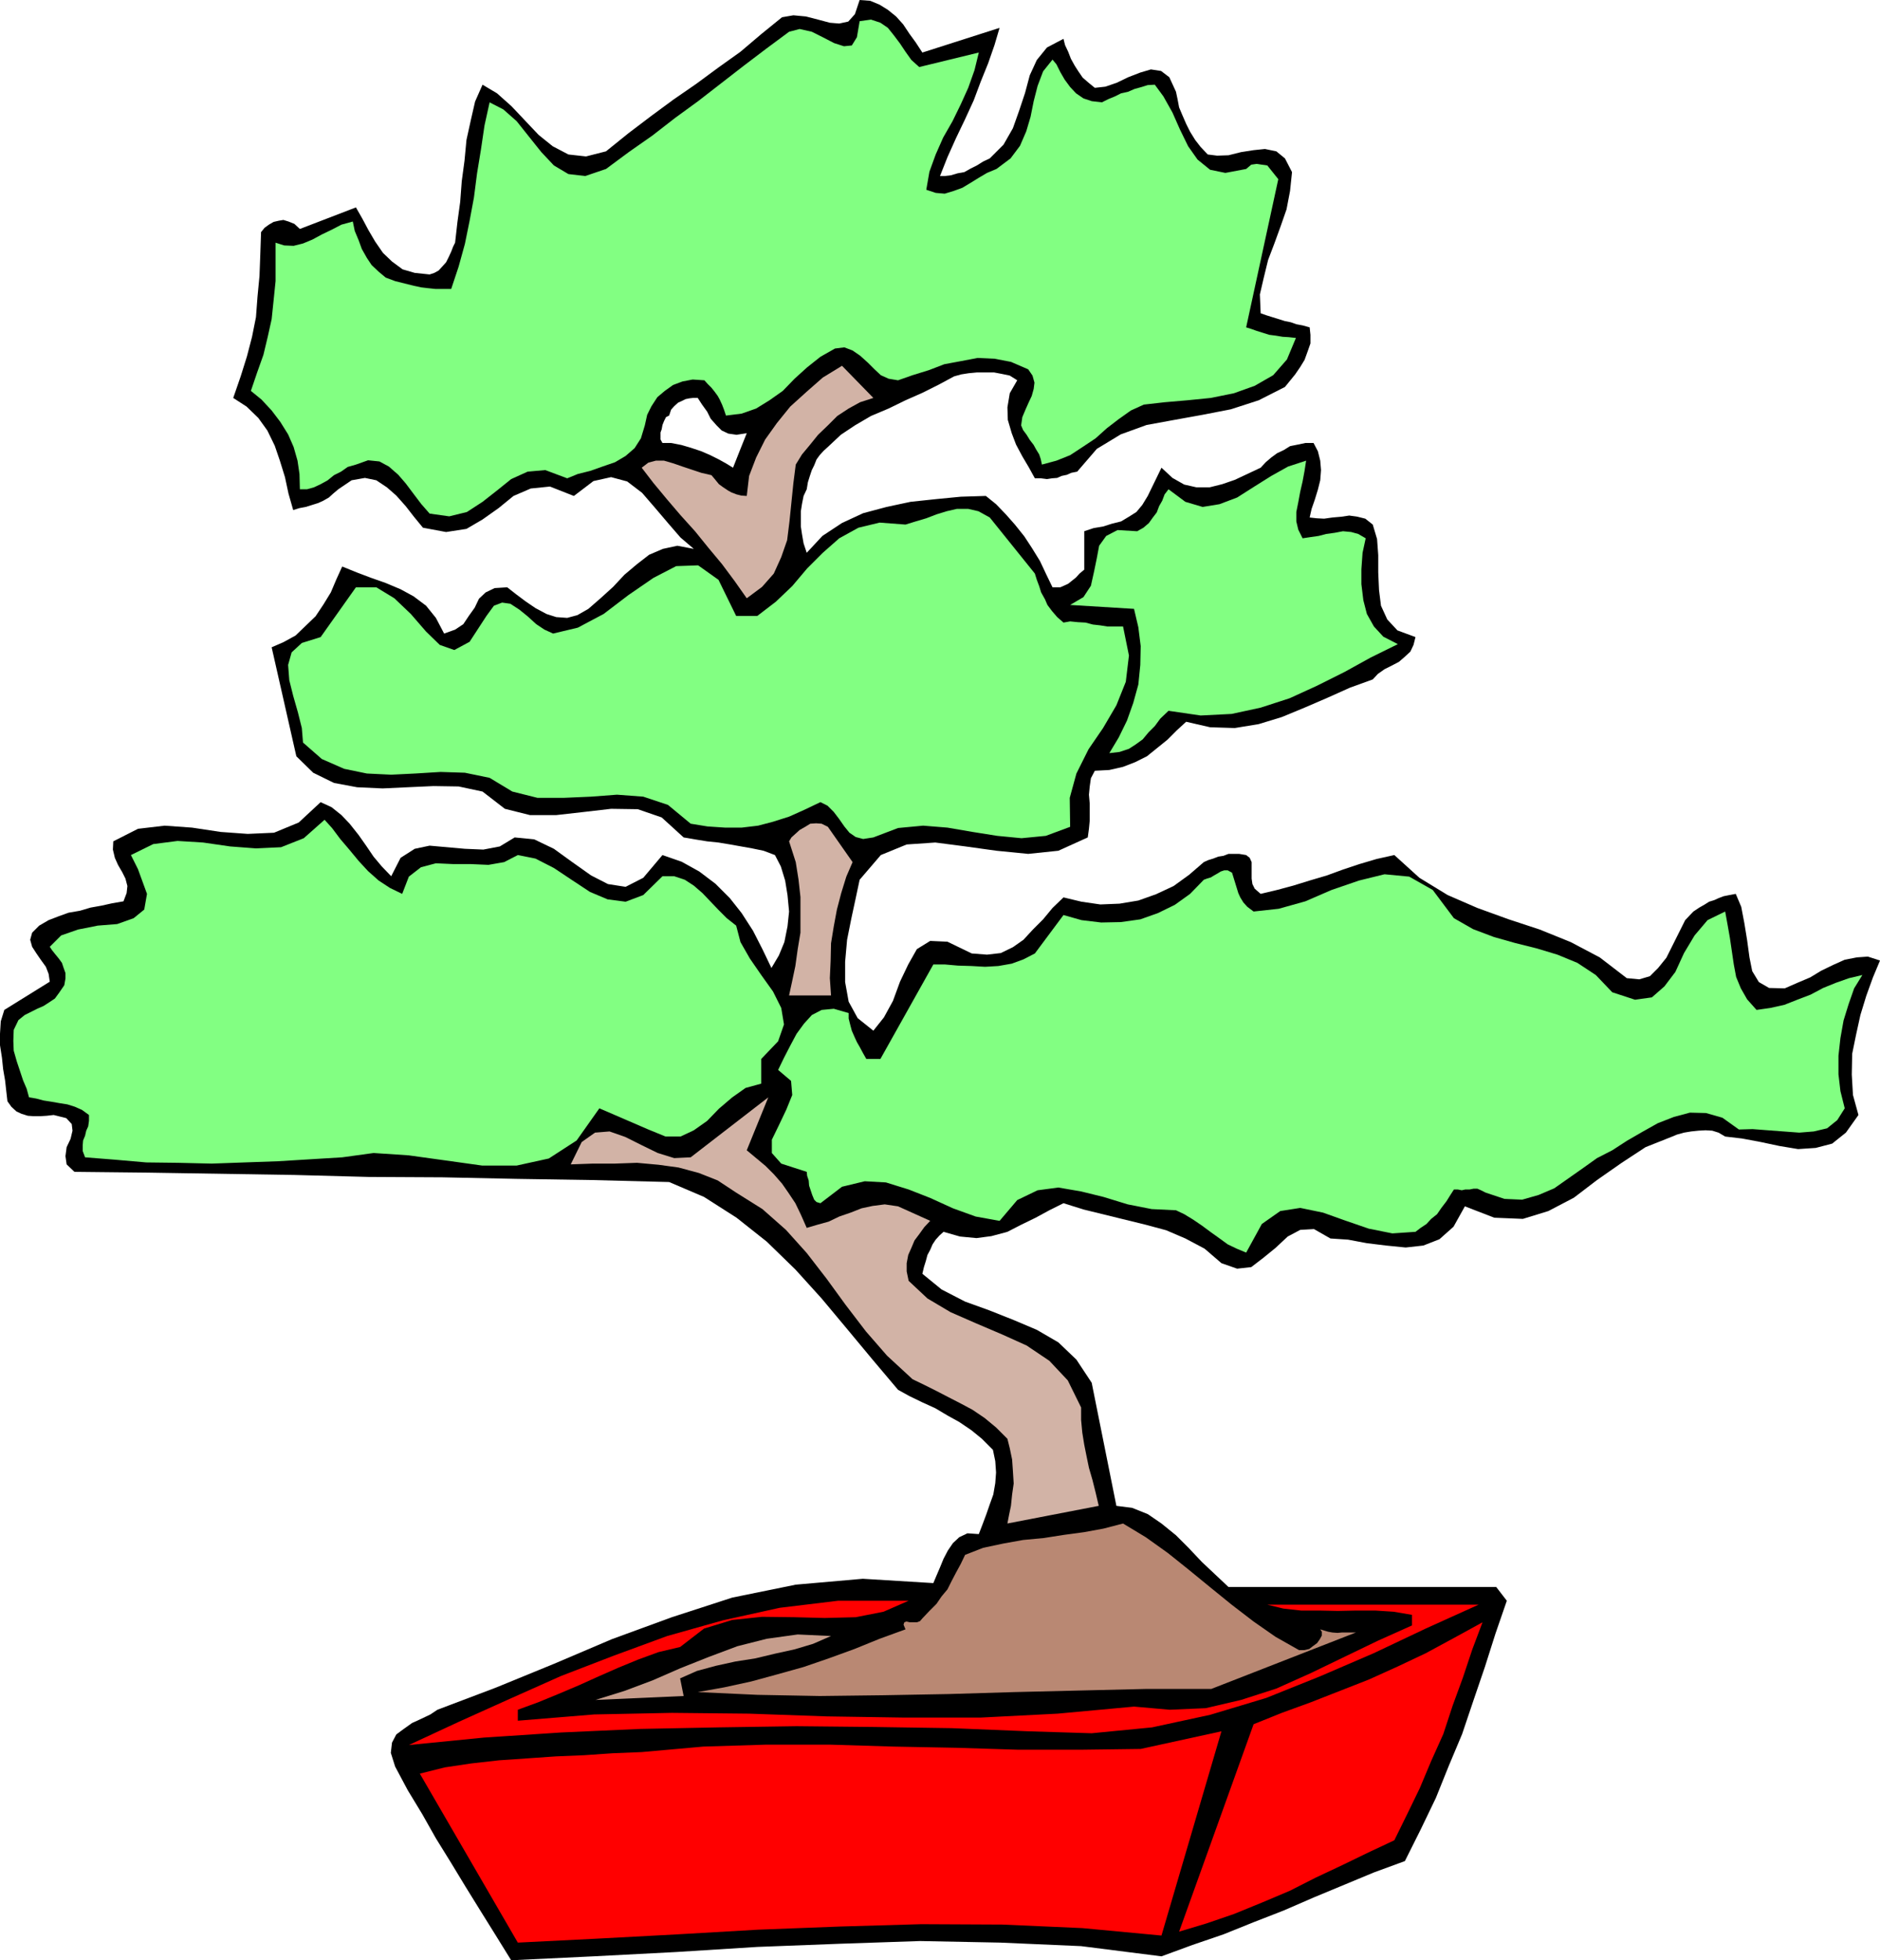 <svg height="480" viewBox="0 0 345.312 360" width="460.416" xmlns="http://www.w3.org/2000/svg"><path style="fill:#000" d="m260.846 323.745 1.296-3.24-1.872.288-1.512-.216-1.224-.576-.936-.936-1.08-1.224-.648-1.296-.936-1.296-.792-1.224h-.864l-.648.072-.72.144-.72.36-.648.288-.72.648-.576.648-.36 1.08-.576.288-.36.72-.288.72-.144.792-.216.576v1.296l.36.648h1.584l1.872.36 1.728.504 1.944.648 1.656.72 1.584.792 1.296.72 1.296.792 1.224-3.096 16.2-.72-.792.72-.72.792-.576.792-.432 1.08-.432.864-.36 1.08-.36 1.152-.216 1.296-.576 1.224-.288 1.44-.216 1.368v2.808l.216 1.44.288 1.656.576 1.728 2.88-3.096 3.6-2.376 3.888-1.8 4.32-1.152 4.392-.936 4.752-.504 4.464-.432 4.608-.144 1.872 1.512 1.8 1.872 1.656 1.872 1.728 2.16 1.368 2.088 1.512 2.448 1.152 2.448 1.152 2.376h1.44l.648-.288.792-.36.72-.576.72-.576.648-.72.864-.72v-7.056l1.728-.576 1.728-.288 1.584-.504 1.728-.432 1.44-.864 1.368-.864 1.08-1.296 1.008-1.656 2.52-5.184 2.016 1.872 2.16 1.224 2.232.504h2.448l2.304-.576 2.304-.792 2.304-1.08 2.448-1.152.936-1.008 1.008-.864 1.08-.792 1.224-.576 1.152-.72 1.44-.288 1.368-.288h1.512l.792 1.512.432 1.728.144 1.728-.144 1.872-.432 1.728-.576 1.872-.576 1.656-.36 1.584 1.296.144 1.368.072 1.512-.216 1.656-.144 1.44-.216 1.512.216 1.44.36 1.368 1.08.792 2.664.216 2.952v3.168l.144 3.24.36 2.88 1.152 2.52 1.872 2.016 3.312 1.224-.36 1.44-.576 1.224-1.008.936-1.08.936-1.368.72-1.296.648-1.224.864-.936 1.008-4.176 1.512-4.176 1.872-4.176 1.8-4.176 1.728-4.248 1.296-4.392.72-4.536-.144-4.392-1.008-1.728 1.584-1.728 1.728-1.872 1.512-1.872 1.512-2.16 1.08-2.232.864-2.52.576-2.664.144-.72 1.368-.216 1.512-.144 1.512.144 1.656v3.096l-.144 1.512-.216 1.584-5.4 2.448-5.544.576-5.832-.576-5.688-.792-5.544-.72-5.256.36-4.752 1.944-3.888 4.536-.72 3.384-.792 3.672-.792 3.96-.36 4.032v3.744l.648 3.6 1.656 3.024 2.88 2.304 1.944-2.448 1.656-3.024 1.296-3.528 1.512-3.168 1.584-2.808 2.448-1.512 3.168.144 4.464 2.16 2.808.216 2.52-.288 2.232-1.08 1.944-1.368 1.728-1.872 1.872-1.872 1.728-2.088 2.016-1.944 3.312.792 3.456.504 3.528-.144 3.456-.576 3.24-1.152 3.24-1.512 2.88-2.088 2.664-2.304.792-.36.936-.288.936-.36.936-.144.936-.36h1.944l1.296.216.648.504.36.792v3.024l.144 1.008.432.864 1.08.936 3.024-.72 2.952-.792 3.024-.936 3.168-.936 2.952-1.08 3.024-1.008 3.168-.936 3.24-.72 4.608 4.176 5.184 3.168 5.472 2.376 5.76 2.088 5.688 1.872 5.688 2.304 5.328 2.808 4.968 3.816 2.304.216 1.944-.576 1.512-1.512 1.512-1.872 1.152-2.304 1.152-2.304 1.152-2.304 1.512-1.584 1.08-.72 1.008-.576.792-.504.936-.288.792-.36.936-.36 1.08-.216 1.152-.216 1.008 2.376.576 3.024.504 3.096.432 3.168.504 2.52 1.224 2.016 1.872 1.08 2.88.072 2.304-1.008 2.376-1.008 2.016-1.224 2.232-1.08 2.088-.936 2.232-.432 2.016-.144 2.232.72-1.296 3.096-1.224 3.384-1.08 3.528-.792 3.6-.72 3.528-.072 3.816.216 3.744 1.008 3.672-2.304 3.24-2.52 2.016-3.024.792-3.24.216-3.456-.576-3.384-.72-3.456-.648-3.096-.36-1.224-.72-1.152-.36-1.224-.072-1.296.072-1.368.144-1.296.216-1.296.36-.864.36-4.896 1.944-4.392 2.88-4.536 3.168-4.248 3.24-4.68 2.448-4.68 1.44-5.256-.216-5.4-2.088-2.088 3.744-2.592 2.304-2.952 1.152-3.24.36-3.6-.36-3.528-.432-3.456-.648-3.24-.216-3.024-1.728-2.52.144-2.304 1.224-2.232 2.088-2.304 1.872-2.16 1.656-2.592.288-2.88-1.008-3.096-2.664-3.528-1.872-3.528-1.512-3.744-1.008-3.816-.936-3.816-.936-3.816-.936-3.672-1.152-2.592 1.296-2.52 1.368-2.664 1.296-2.52 1.296-2.952.792-2.736.36-3.024-.288-3.024-.864-.72.648-.72.792-.576.864-.432 1.008-.504.936-.288 1.08-.36 1.152-.288 1.224 3.528 2.88 4.32 2.232 4.392 1.584 4.536 1.8 4.248 1.8 3.96 2.304 3.312 3.168 2.808 4.248 4.536 22.608 2.88.36 2.88 1.152 2.52 1.728 2.664 2.16 2.304 2.304 2.448 2.592 2.448 2.304 2.448 2.304h49.176l1.944 2.52-2.088 6.048-1.944 6.12-2.088 6.12-2.088 6.192-2.448 5.832-2.376 5.904-2.808 5.832-2.88 5.76-5.688 2.088-5.544 2.304-5.544 2.304-5.472 2.376-5.544 2.16-5.544 2.232-5.688 1.944-5.688 2.088-14.76-1.872-14.832-.648-14.76-.288-14.832.504-15.048.576-14.904.936-15.192.792-15.12.72-2.808-4.536-2.736-4.392-2.808-4.536-2.664-4.392-2.808-4.536-2.52-4.464-2.664-4.392-2.304-4.32-.792-2.52.216-1.872.792-1.512 1.368-1.008 1.512-1.08 1.728-.792 1.656-.792 1.296-.864 10.656-4.032 10.728-4.392 10.656-4.536 11.016-4.032 11.088-3.6 11.664-2.376 12.312-1.08 12.96.792.576-1.368.648-1.512.648-1.584.792-1.512.936-1.368 1.152-1.08 1.512-.72 2.088.144.72-1.872.648-1.728.648-1.872.648-1.8.36-2.088.144-1.944-.144-2.088-.432-2.088-2.016-2.016-1.944-1.584-2.232-1.512-2.088-1.152-2.304-1.368-2.376-1.08-2.376-1.152-2.088-1.152-4.68-5.544-4.608-5.544-4.752-5.688-4.824-5.328-5.256-5.112-5.544-4.392-5.976-3.816-6.408-2.736-13.968-.36-13.896-.216-13.752-.288-13.608-.072-13.536-.36-13.536-.216-13.536-.216-13.392-.144-1.44-1.368-.216-1.512.216-1.656.72-1.512.36-1.512-.144-1.224-1.008-1.08-2.304-.576-1.296.144-1.152.072h-1.296l-1.008-.072-1.152-.36-.936-.432-.936-.864-.72-1.008-.216-1.872-.216-1.944-.36-2.088-.216-2.088-.36-2.304v-2.088l.144-2.304.648-2.088 8.352-5.184-.216-1.44-.504-1.296-.936-1.296-.792-1.152-.792-1.224-.36-1.296.36-1.296 1.296-1.296 1.728-1.008 1.872-.72 1.8-.648 2.088-.36 1.944-.576 2.016-.36 1.944-.432 2.088-.36.576-1.512.144-1.296-.36-1.368-.576-1.152-.792-1.368-.576-1.296-.36-1.512.072-1.512 4.536-2.304 4.896-.576 5.04.36 5.256.792 4.968.36 4.824-.216 4.536-1.872 4.032-3.744 2.016.936 1.8 1.44 1.512 1.584 1.656 2.088 1.368 1.944 1.368 2.016 1.512 1.8 1.728 1.8 1.728-3.384 2.592-1.656 2.736-.576 3.24.288 3.24.288 3.384.144 3.024-.576 2.736-1.656 3.6.36 3.6 1.728 3.384 2.448 3.456 2.448 3.096 1.584 3.24.504 3.24-1.656 3.528-4.176 3.528 1.224 3.24 1.8 2.952 2.232 2.664 2.664 2.16 2.736 2.088 3.24 1.728 3.384 1.656 3.456 1.368-2.304 1.008-2.448.576-2.88.288-2.736-.288-3.024-.432-2.664-.792-2.592-1.08-2.088-2.088-.792-2.088-.432-2.016-.36-2.016-.36-2.16-.36-2.088-.216-2.232-.36-2.088-.36-4.032-3.672-4.392-1.512-4.896-.072-4.968.576-5.112.576h-4.824l-4.608-1.152-4.104-3.168-4.392-.936-4.608-.072-4.752.216-4.608.216-4.68-.216-4.248-.792-3.816-1.872-3.096-3.024-4.536-20.016 2.16-.936 2.232-1.224 1.872-1.8 1.8-1.728 1.44-2.16 1.368-2.232 1.008-2.376 1.08-2.376 2.664 1.08 2.664 1.008 2.664.936 2.736 1.152 2.376 1.296 2.304 1.728 1.8 2.232 1.512 2.88 2.016-.72 1.512-1.008 1.008-1.512 1.08-1.512.792-1.656 1.224-1.152 1.656-.792 2.304-.144 1.656 1.296 1.728 1.296 1.8 1.224 2.016 1.08 1.8.576 2.016.144 1.872-.504 2.016-1.152 2.232-1.944 2.304-2.088 2.088-2.232 2.304-1.944 2.232-1.728 2.52-1.08 2.664-.576 3.024.576-2.448-2.088-2.304-2.664-2.448-2.88-2.304-2.664-2.736-2.088-2.952-.792-3.24.72-3.6 2.736-4.392-1.728-3.528.36-3.168 1.368-2.736 2.232-2.952 2.088-2.952 1.728-3.744.576-4.248-.792-1.656-2.016-1.512-1.944-1.728-1.944-1.728-1.512-1.944-1.296-2.088-.432-2.448.432-2.448 1.656-.936.792-.792.72-1.008.576-.936.432-1.152.36-1.152.36-1.152.216-1.152.36-.864-3.024-.648-3.024-.936-3.024-.936-2.736-1.368-2.808-1.656-2.304-2.16-2.088-2.448-1.584 1.368-3.96 1.152-3.672.936-3.6.72-3.6.288-3.816.36-3.744.144-3.888.144-4.176.648-.792.792-.576.864-.504.936-.216.864-.144.936.288 1.08.432 1.008.936 10.296-3.96 1.152 2.016 1.152 2.16 1.224 2.088 1.44 2.088 1.656 1.584 1.944 1.44 2.232.648 2.736.288.864-.288.792-.432.72-.792.648-.72.504-1.008.432-.936.36-.936.36-.72.432-3.816.504-3.672.288-3.816.504-3.744.36-3.816.792-3.6.792-3.456 1.368-3.096 2.664 1.584 2.664 2.376 2.448 2.592 2.52 2.664 2.592 2.088 2.88 1.512 3.24.36 3.672-.936 4.104-3.312 4.176-3.168 4.104-3.024 4.176-2.88 4.104-3.024 4.032-2.88 3.816-3.24 3.816-3.096 2.088-.36 2.304.216 2.232.576 2.16.576 1.728.144 1.656-.36 1.224-1.368.864-2.592 1.944.144 1.728.72 1.512.936 1.512 1.224 1.296 1.44 1.152 1.728 1.152 1.584 1.224 1.872 14.184-4.536-.936 3.168-1.152 3.312-1.368 3.384-1.296 3.456-1.584 3.456-1.656 3.456-1.584 3.528-1.368 3.456h.864l1.152-.144 1.224-.36 1.224-.216 1.152-.648 1.152-.576 1.152-.72 1.224-.576 2.52-2.52 1.728-3.024 1.152-3.24 1.08-3.24.864-3.24 1.296-2.808 1.872-2.304 3.024-1.584.288 1.152.576 1.224.504 1.296.72 1.296.648 1.008.792 1.152 1.08.936 1.152.936 1.944-.216 2.088-.72 2.088-1.008 2.232-.864 1.944-.576 1.872.288 1.512 1.152 1.224 2.664.288 1.368.288 1.512.576 1.368.72 1.656.72 1.44.936 1.512 1.008 1.296 1.296 1.368 1.728.216 2.088-.072 2.304-.576 2.304-.36 2.088-.216 2.088.432 1.584 1.296 1.296 2.52-.36 3.456-.648 3.384-1.08 3.096-1.152 3.168-1.152 3.024-.792 3.24-.72 3.096.144 3.456 1.008.36 1.152.36 1.152.36 1.152.36 1.08.216 1.008.36 1.152.216 1.296.36.144 1.368v1.584l-.504 1.44-.576 1.584-.792 1.296-.936 1.368-.936 1.152-.936 1.152-4.824 2.448-5.112 1.656-5.184 1.008-5.184.936-5.112.936-4.752 1.728-4.392 2.664-3.6 4.176-1.08.216-.792.36-1.008.216-.792.36-.936.072-.936.144-1.152-.144h-1.08l-1.152-2.088-1.152-1.944-1.152-2.16-.792-2.088-.72-2.448-.072-2.304.432-2.592 1.368-2.376-1.368-.864-1.368-.288-1.512-.288h-3.168l-1.512.144-1.368.216-1.296.36-2.808 1.512-3.024 1.512-3.096 1.368-3.096 1.512-3.24 1.368-2.952 1.728-2.592 1.728-2.376 2.232z" transform="translate(-124.982 -240.945)"/><path style="fill:#82ff82" d="m293.822 253.257 10.944-2.664-.792 3.24-1.152 3.24-1.368 3.024-1.512 3.096-1.728 3.024-1.368 3.096-1.152 3.168-.576 3.312 1.728.576 1.656.144 1.656-.504 1.584-.576 1.44-.864 1.512-.936 1.584-.936 1.728-.72 2.592-1.944 1.728-2.304 1.152-2.664.792-2.664.576-2.88.72-2.808 1.008-2.664 1.728-2.16.72.864.72 1.44.792 1.368 1.008 1.368 1.08 1.152 1.368.936 1.512.504 1.872.216 1.152-.576 1.224-.504 1.152-.576 1.296-.288 1.152-.504 1.296-.36 1.152-.36 1.296-.072 1.584 2.16 1.656 2.952 1.368 3.096 1.512 3.096 1.728 2.448 2.304 1.872 2.808.576 3.816-.72.936-.792 1.008-.144.936.144 1.008.144 2.016 2.52-5.904 27.216.936.288 1.008.36 1.152.36 1.152.36 1.152.144 1.296.216 1.152.072 1.296.144-1.656 3.96-2.52 2.88-3.384 1.944-3.816 1.368-4.248.864-4.32.432-4.176.36-3.816.432-2.376 1.08-2.232 1.584-2.16 1.656-2.088 1.872-2.376 1.584-2.304 1.512-2.52 1.008-2.664.72-.216-1.008-.288-.864-.576-.936-.432-.792-.72-.936-.576-.936-.648-.864-.36-.864.216-1.512.576-1.368.576-1.296.576-1.224.36-1.296.144-1.152-.36-1.296-.792-1.152-3.168-1.368-3.024-.576-3.096-.144-3.024.576-3.096.576-2.808 1.08-3.024.936-2.664.936-1.728-.288-1.44-.648-1.224-1.152-1.152-1.152-1.44-1.296-1.368-.936-1.512-.576-1.728.216-2.664 1.512-2.448 1.944-2.304 2.088-2.16 2.232-2.448 1.728-2.448 1.512-2.664.936-2.88.36-.36-1.08-.36-.936-.432-.936-.36-.648-.576-.792-.576-.72-.72-.72-.576-.648-2.16-.144-1.872.36-1.728.648-1.512 1.08-1.368 1.152-1.08 1.656-.792 1.584-.432 1.944-.72 2.376-1.152 1.8-1.656 1.44-1.944 1.152-2.304.792-2.232.792-2.304.576-1.944.792-4.032-1.512-3.24.288-3.024 1.368-2.592 2.088-2.664 2.088-2.88 1.872-3.24.792-3.6-.504-1.512-1.728-1.368-1.8-1.512-2.016-1.368-1.584-1.728-1.512-1.728-.936-2.088-.216-2.232.792-1.512.432-1.224.864-1.296.648-1.152.936-1.296.72-1.224.576-1.296.36h-1.296l-.072-2.808-.36-2.448-.72-2.52-1.008-2.304-1.44-2.304-1.584-2.088-1.872-2.016-1.944-1.584 1.152-3.384 1.152-3.24.792-3.312.72-3.24.36-3.456.36-3.528v-7.056l1.584.504 1.728.072 1.728-.432 1.728-.72 1.728-.936 1.8-.864 1.8-.936 2.088-.576.36 1.728.72 1.728.576 1.584.936 1.656.864 1.296 1.296 1.224 1.296 1.08 1.728.648 1.152.288 1.152.288 1.152.288 1.368.288 1.224.144 1.368.144h2.88l1.368-4.104 1.152-4.176.864-4.248.792-4.248.576-4.464.72-4.392.648-4.392.936-4.248 2.52 1.296 2.448 2.16L222.11 266l2.304 2.88 2.304 2.448 2.664 1.584 3.096.36 3.816-1.296 4.176-3.096 4.32-3.024 4.176-3.24 4.248-3.096 4.176-3.24 4.176-3.24 4.176-3.168 4.176-3.096 1.944-.504 2.232.504 2.016 1.008 2.088 1.08 1.8.576 1.44-.144.936-1.512.504-2.952 2.088-.288 1.728.576 1.368.936 1.152 1.44 1.08 1.44 1.008 1.512 1.08 1.512z" transform="translate(-124.982 -240.945)"/><path style="fill:#d2b3a6" d="m285.398 314.025-2.448.792-2.088 1.152-2.088 1.368-1.728 1.728-1.8 1.728-1.512 1.872-1.44 1.728-1.152 1.872-.432 3.384-.36 3.528-.36 3.528-.432 3.456-1.08 3.096-1.368 3.024-2.16 2.448-2.808 2.088-2.232-3.168-2.304-3.096-2.52-3.024-2.448-3.024-2.664-2.952-2.52-2.952-2.448-2.952-2.16-2.808 1.224-.936 1.368-.36h1.512l1.728.504 1.656.576 1.728.576 1.728.576 1.872.432.72.864.648.792.792.576.864.576.648.36.936.36.864.216 1.008.072.432-3.672 1.296-3.384 1.656-3.312 2.16-3.024 2.448-3.024 3.024-2.736 2.952-2.592 3.528-2.16z" transform="translate(-124.982 -240.945)"/><path style="fill:#82ff82" d="m364.886 325.545-.288 1.872-.36 1.944-.432 1.872-.36 1.944-.36 1.8v1.728l.36 1.512.792 1.584 1.44-.216 1.512-.216 1.368-.36 1.584-.216 1.512-.288 1.512.144 1.296.36 1.368.792-.576 2.664-.216 3.024v2.736l.36 2.952.648 2.52 1.296 2.304 1.728 1.872 2.664 1.368-4.968 2.448-4.824 2.664-5.04 2.52-5.04 2.304-5.328 1.728-5.328 1.152-5.688.288-5.904-.864-1.512 1.44-1.008 1.368-1.152 1.152-1.08 1.296-1.296.936-1.224.792-1.728.576-1.872.216 1.728-2.88 1.512-3.096 1.152-3.24.936-3.384.36-3.6.072-3.456-.432-3.456-.792-3.384-11.736-.72 2.448-1.44 1.368-2.088.576-2.592.504-2.448.432-2.304 1.296-1.8 2.088-1.08 3.6.216 1.152-.648 1.008-.864.72-1.008.72-.936.432-1.152.576-1.008.432-1.152.72-.936 3.096 2.304 3.168.936 3.096-.504 3.24-1.224 3.168-2.016 3.096-1.944 3.096-1.728z" transform="translate(-124.982 -240.945)"/><path style="fill:#82ff82" d="m315.062 346.28.36 1.153.432 1.152.36 1.152.72 1.296.432 1.008.864 1.152.936 1.08 1.152 1.008 1.224-.216 1.44.144 1.368.072 1.368.36 1.296.144 1.368.216h2.88l1.08 5.328-.576 4.824-1.728 4.32-2.448 4.176-2.664 3.888-2.232 4.464-1.224 4.464.072 5.328-4.464 1.656-4.464.432-4.464-.432-4.536-.72-4.608-.792-4.464-.36-4.608.432-4.536 1.728-1.872.288-1.368-.36-1.152-.792-.936-1.152-1.008-1.44-.936-1.224-1.152-1.152-1.296-.648-3.024 1.44-2.736 1.224-2.952.936-2.736.72-3.024.36h-3.024l-3.24-.216-3.096-.504-4.176-3.456-4.536-1.512-4.824-.36-4.752.36-4.968.216h-4.896l-4.608-1.152-4.176-2.52-4.536-.936-4.464-.144-4.68.288-4.392.216-4.464-.216-4.176-.864-4.104-1.8-3.456-3.024-.216-2.664-.72-2.88-.864-3.024-.72-2.88-.216-2.808.648-2.304 1.872-1.728 3.456-1.08 6.48-9.144h3.744l3.312 2.016 3.024 2.88 2.808 3.24 2.52 2.448 2.664.936 2.808-1.512 3.096-4.752 1.368-1.872 1.512-.576 1.512.216 1.656 1.08 1.512 1.224 1.584 1.44 1.512 1.008 1.584.72 4.536-1.08 4.752-2.52 4.536-3.456 4.608-3.168 4.176-2.16 4.032-.144 3.744 2.664 3.24 6.624h3.888l3.384-2.592 3.024-2.88 2.736-3.24 2.88-2.88 3.024-2.664 3.528-1.944 3.888-.936 4.752.36 1.872-.576 1.944-.576 1.872-.72 1.872-.576 1.872-.432h2.088l1.872.432 2.088 1.152zm-116.208 58.825 1.224-3.168 2.232-1.728 2.736-.72 3.168.144h3.24l3.24.144 2.88-.504 2.52-1.296 3.24.648 3.384 1.728 3.24 2.16 3.384 2.232 3.24 1.368 3.312.432 3.24-1.224 3.528-3.456h2.16l1.944.648 1.656 1.08 1.584 1.368 1.44 1.512 1.512 1.584 1.512 1.512 1.728 1.368.792 3.024 1.728 3.024 2.088 3.024 2.16 3.024 1.512 3.024.504 3.024-1.08 3.096-3.096 3.24v4.536l-2.88.792-2.448 1.728-2.448 2.088-2.16 2.232-2.448 1.728-2.448 1.152h-2.736l-3.168-1.296-9-3.888-4.176 5.904-5.112 3.312-5.904 1.296h-6.336l-6.696-.936-6.768-.936-6.48-.432-5.76.792-5.904.36-5.904.36-6.12.216-6.048.216-6.12-.144-5.904-.072-5.76-.504-5.472-.432-.432-1.152v-1.08l.072-.864.36-.864.216-.936.36-.792.144-1.008v-1.08l-1.296-.936-1.296-.576-1.368-.432-1.368-.216-1.656-.288-1.368-.216-1.368-.36-1.296-.216-.432-1.584-.648-1.512-.576-1.728-.576-1.728-.576-2.016-.072-1.8.072-2.016.864-1.8 1.152-.936 1.152-.576 1.152-.576 1.152-.504 1.008-.648 1.08-.72.792-1.08.936-1.368.216-1.224v-1.008l-.36-1.008-.288-.864-.576-.792-.648-.792-.576-.72-.432-.648 2.088-2.088 3.096-1.08 3.6-.72 3.6-.288 3.024-1.08 1.944-1.584.504-2.88-1.656-4.536-1.296-2.592 4.104-2.016 4.464-.576 4.68.288 4.968.72 4.752.36 4.608-.216 4.176-1.656 3.816-3.384 1.368 1.512 1.512 2.016 1.656 1.944 1.728 2.088 1.728 1.872 1.944 1.728 2.088 1.368z" transform="translate(-124.982 -240.945)"/><path style="fill:#d2b3a6" d="m281.582 399.273-1.152 2.664-.936 3.024-.792 3.024-.576 3.096-.504 3.096-.072 3.24-.144 3.168.216 3.168h-7.704l.576-2.664.576-2.736.432-3.096.504-3.024v-6.552l-.36-3.24-.504-3.168-1.224-3.816.432-.72.72-.648.792-.72 1.008-.576.936-.576 1.08-.072 1.008.072 1.152.576z" transform="translate(-124.982 -240.945)"/><path style="fill:#82ff82" d="m355.238 408.345 4.608-.504 4.896-1.368 4.824-2.088 5.04-1.728 4.68-1.152 4.536.432 4.32 2.448 3.888 5.184 3.528 2.016 3.816 1.44 3.816 1.08 4.032 1.008 3.816 1.152 3.672 1.512 3.384 2.232 3.024 3.168 4.176 1.368 3.096-.432 2.304-2.016 2.016-2.664 1.584-3.456 1.944-3.24 2.376-2.808 3.24-1.584.432 2.376.432 2.448.36 2.448.36 2.448.432 2.304.864 2.088 1.152 2.016 1.728 1.944 2.52-.36 2.592-.576 2.376-.936 2.448-.936 2.304-1.224 2.304-.936 2.448-.864 2.448-.576-1.512 2.448-1.008 2.88-.936 3.024-.576 3.24-.36 3.24v3.384l.36 3.096.792 3.168-1.368 2.16-1.872 1.512-2.448.576-2.664.216-2.88-.216-2.88-.216-2.808-.216-2.52.072-3.024-2.16-3.024-.864-2.952-.072-2.952.792-2.952 1.152-2.952 1.656-2.736 1.584-2.664 1.728-2.808 1.44-2.52 1.8-2.664 1.872-2.664 1.872-2.88 1.224-3.024.864-3.24-.144-3.456-1.152-.864-.432-.648-.288h-.72l-.72.144h-.792l-.648.144-.72-.144h-.72l-.648 1.008-.72 1.152-.936 1.224-.792 1.152-1.08.864-.864.936-1.08.72-.936.72-4.248.288-4.32-.864-4.392-1.512-4.032-1.44-4.176-.864-3.672.576-3.384 2.376-2.88 5.256-1.728-.72-1.656-.792-1.584-1.152-1.512-1.08-1.656-1.224-1.584-1.08-1.656-1.008-1.512-.72-4.464-.216-4.392-.864-4.464-1.368-4.104-1.008-4.176-.72-3.816.504-3.744 1.8-3.24 3.816-4.392-.792-4.176-1.512-4.104-1.872-4.032-1.584-4.176-1.296-3.888-.216-4.176 1.008-3.96 3.024-.72-.216-.432-.432-.36-.864-.216-.648-.36-1.08-.072-.936-.288-.864-.072-.72-4.68-1.512-1.728-1.944v-2.448l1.296-2.664 1.368-2.88 1.08-2.664-.216-2.592-2.376-2.016 1.08-2.232 1.152-2.232 1.152-2.16 1.368-1.872 1.44-1.584 1.8-.936 2.232-.216 2.736.792V428l.288 1.152.288 1.08.504 1.152.432.936.576 1.008.576 1.08.576 1.008h2.592l9.72-17.352h2.088l2.448.216 2.448.072 2.52.144 2.448-.144 2.448-.432 2.16-.792 2.088-1.08 5.256-7.056 3.312.936 3.6.432 3.6-.072 3.6-.504 3.24-1.152 3.096-1.512 2.808-2.016 2.52-2.592.576-.216.72-.216.576-.36.648-.36.576-.36.648-.216h.648l.792.432.288.936.288.936.288.936.288.936.36.792.576.936.72.792z" transform="translate(-124.982 -240.945)"/><path style="fill:#d2b3a6" d="m262.142 452.193 1.728 1.44 1.728 1.44 1.512 1.512 1.512 1.728 1.152 1.656 1.296 1.944 1.008 2.088 1.08 2.448 1.944-.576 2.088-.576 1.944-.936 2.088-.72 2.016-.792 2.016-.432 2.232-.288 2.448.36 5.904 2.664-1.08 1.152-.936 1.296-.864 1.152-.576 1.368-.576 1.296-.288 1.512v1.512l.36 1.728 3.456 3.24 4.248 2.52 4.608 2.016 4.896 2.088 4.464 2.016 4.176 2.808 3.384 3.6 2.448 4.968v2.304l.216 2.304.36 2.232.432 2.16.432 2.088.648 2.232.576 2.304.576 2.448-16.776 3.24.288-1.512.36-1.728.216-2.088.288-2.016-.144-2.304-.144-2.088-.432-2.088-.432-1.728-2.088-2.088-2.088-1.728-2.232-1.512-2.16-1.152-2.376-1.224-2.088-1.08-2.304-1.152-2.088-1.008-4.68-4.32-3.888-4.464-3.744-4.896-3.456-4.752-3.672-4.752-3.816-4.248-4.32-3.816-4.824-3.024-3.384-2.232-3.456-1.368-3.744-1.008-3.672-.504-3.96-.36-4.032.144h-4.032l-4.104.144 2.016-4.104 2.448-1.728 2.664-.216 2.88 1.008 2.88 1.44 3.096 1.512 3.024.936 3.024-.144 14.256-11.016z" transform="translate(-124.982 -240.945)"/><path style="fill:#b98873" d="M363.59 543.993h.936l.936-.216.648-.504.792-.576.504-.72.36-.648v-.72l-.288-.432.72.216.72.216.792.144.936.072.792-.072h2.592l-26.568 10.368h-12.096l-12.096.288-12.024.288-12.024.36-11.952.216-11.736.144-11.448-.216-10.944-.504 4.824-.864 4.968-1.08 4.752-1.296 4.896-1.368 4.608-1.584 4.752-1.728 4.608-1.872 4.752-1.728-.36-.864.144-.432.36-.144.648.144h1.296l.576-.216.432-.504 1.296-1.368 1.296-1.296.936-1.368 1.08-1.296.792-1.584.792-1.512.864-1.584.792-1.656 3.312-1.296 3.744-.792 3.6-.648 3.816-.36 3.672-.576 3.744-.504 3.528-.648 3.6-.936 4.176 2.52 4.032 2.88 3.96 3.168 3.96 3.24 3.816 3.096 4.032 3.096 4.032 2.808z" transform="translate(-124.982 -240.945)"/><path style="fill:red" d="m291.878 534.92-4.608 2.017-5.112 1.008-5.688.144-5.616-.144-5.904-.072-5.472.576-5.184 1.584-4.392 3.384-3.96.936-3.744 1.368-3.672 1.512-3.6 1.584-3.672 1.656-3.744 1.584-3.672 1.512-3.744 1.368v2.016l14.04-1.152 14.256-.288 14.184.144 14.256.504 14.112.216h14.184l14.112-.72 14.04-1.296 6.552.576 6.624-.288 6.48-1.512 6.48-2.088 6.264-2.808 6.264-3.024 6.12-2.952 6.264-2.808v-1.944l-3.384-.576-3.384-.216h-3.456l-3.384.072-3.456-.072h-3.312l-3.24-.36-2.952-.72h38.808l-9.72 4.392-9.576 4.536-9.864 4.248-9.864 3.96-10.296 3.096-10.656 2.304-11.088 1.08-11.664-.36-14.04-.576-14.184-.216-14.328-.144-14.328.216-14.472.288-14.4.648-14.184.936-13.824 1.368 9.144-4.248 9.432-4.248 9.36-4.176 9.72-3.744 9.792-3.6 10.224-2.88 10.44-2.304 10.728-1.296zm89.208 43.993-4.752 2.232-4.752 2.304-4.896 2.304-4.824 2.448-5.112 2.16-5.112 2.088-5.04 1.728-5.04 1.512 13.68-38.088 5.184-2.088 5.328-1.944 5.328-2.088 5.328-2.088 5.256-2.376 5.184-2.448 5.184-2.808 5.256-2.88-1.872 4.968-1.728 5.184-1.872 5.112-1.728 5.256-2.232 4.968-2.088 4.968-2.304 4.752z" transform="translate(-124.982 -240.945)"/><path style="fill:#c69d8c" d="m277.622 541.4-3.312 1.44-3.384 1.009-3.6.792-3.6.864-3.672.576-3.6.792-3.456.936-3.096 1.368.648 3.24-16.2.72 5.328-1.656 5.184-1.944 5.112-2.232 5.256-2.088 5.184-1.944 5.4-1.368 5.688-.792z" transform="translate(-124.982 -240.945)"/><path style="fill:red" d="m338.318 596.409-14.544-1.368-14.688-.648-14.904-.072-14.904.432-15.048.576-14.904.864-14.832.792-14.4.72-18-31.032 4.608-1.152 4.824-.72 5.112-.576 5.256-.36 5.184-.36 5.184-.216 5.256-.36 5.328-.216 11.304-1.008 11.592-.36h11.664l11.736.36 11.376.216 11.52.36h11.376l11.088-.144 14.832-3.24z" transform="translate(-124.982 -240.945)"/></svg>
